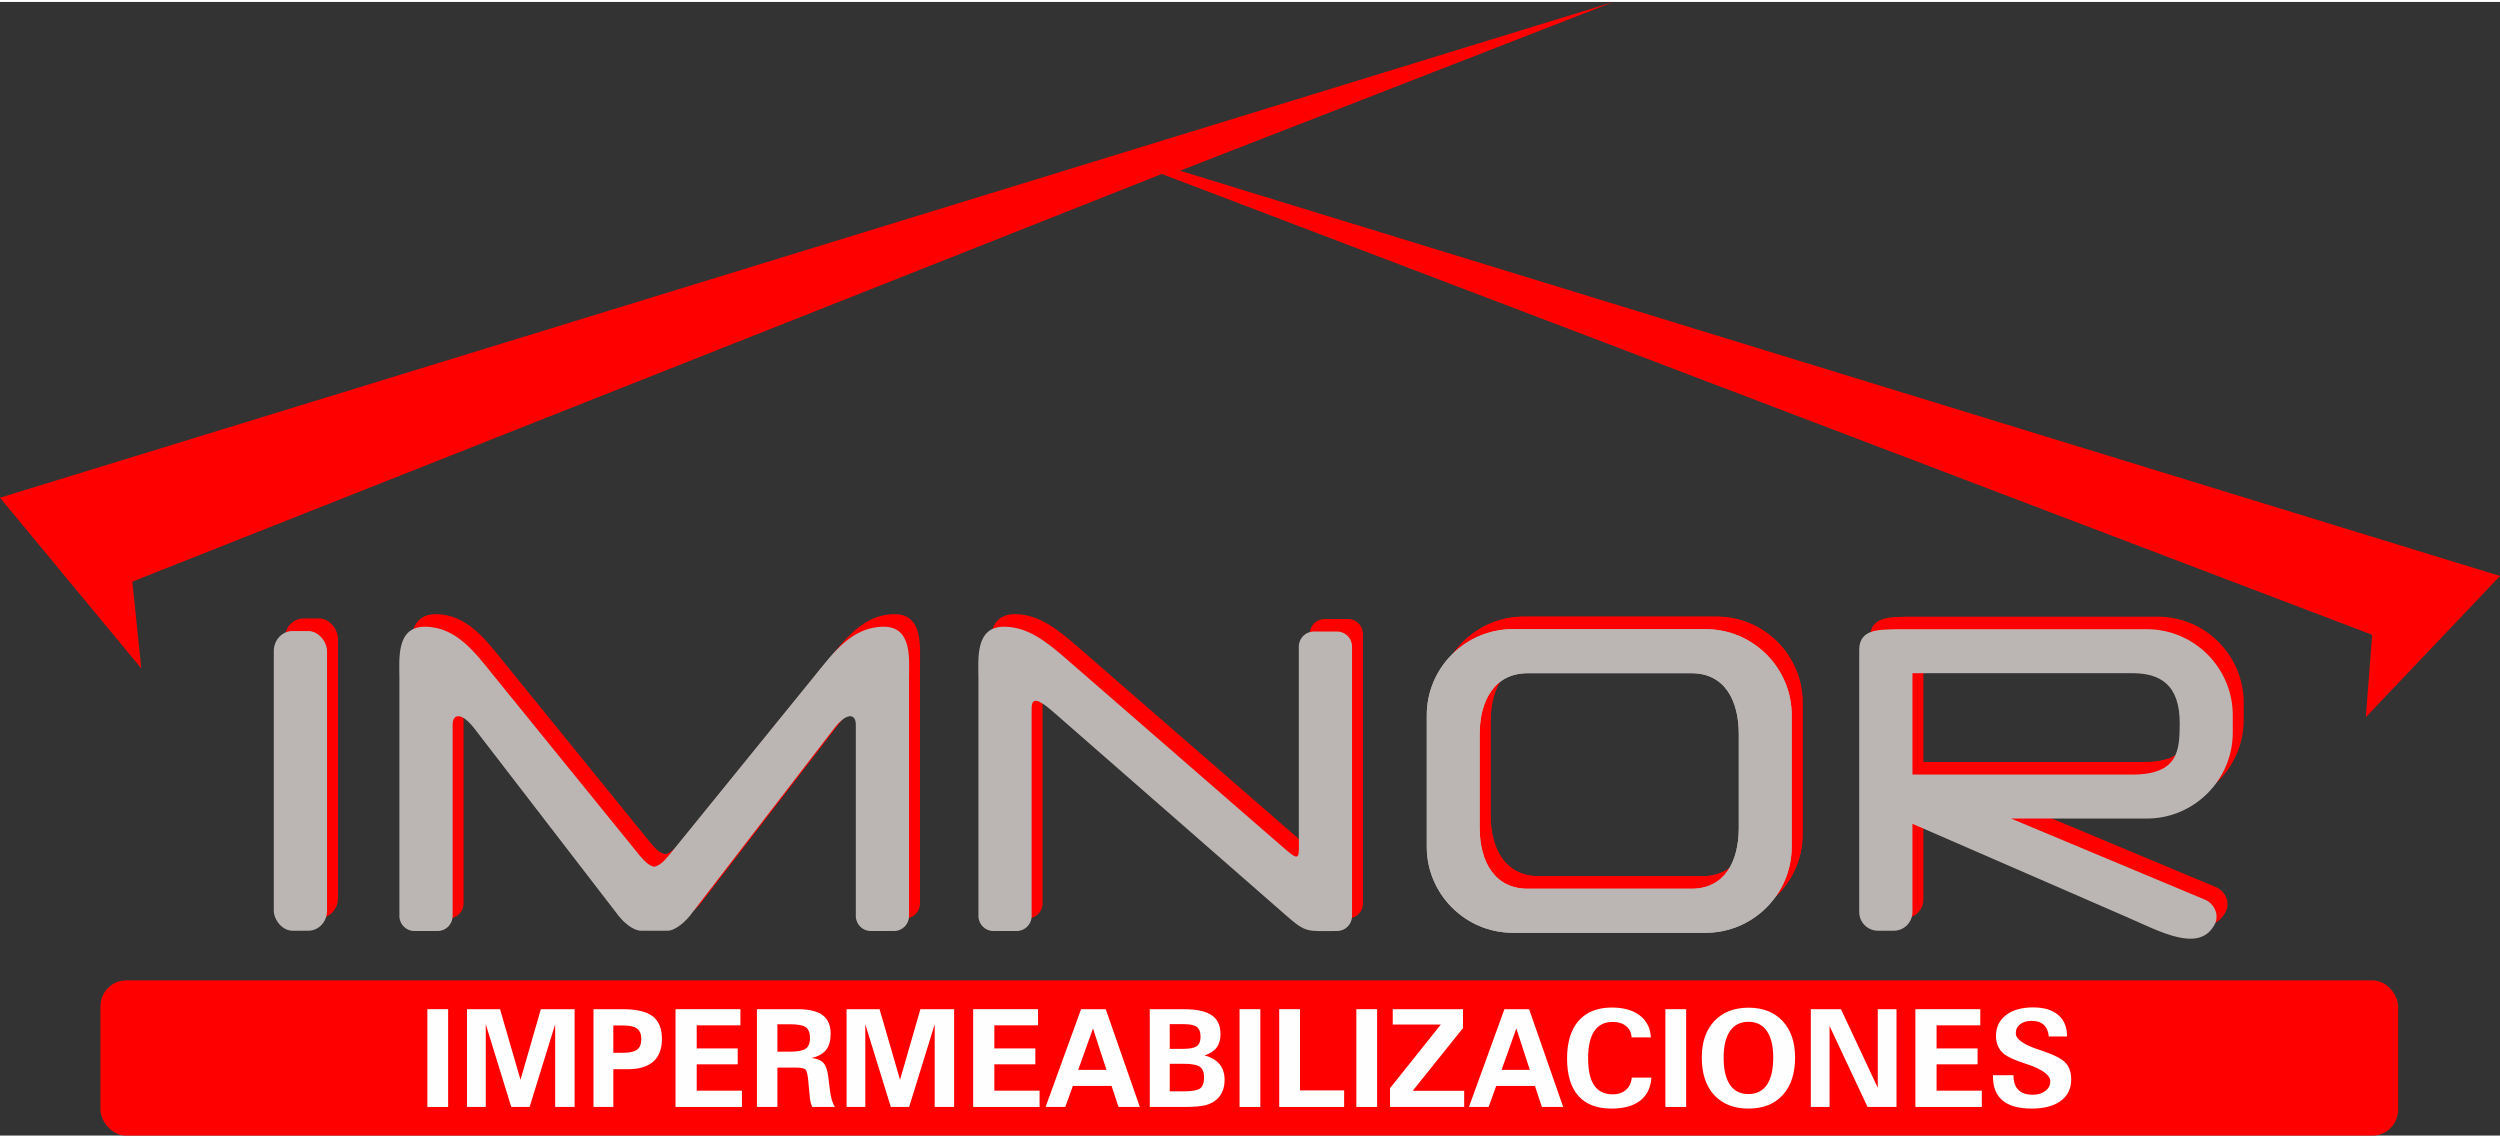 <?xml version="1.0" encoding="UTF-8"?>
<!DOCTYPE svg PUBLIC "-//W3C//DTD SVG 1.1//EN" "http://www.w3.org/Graphics/SVG/1.1/DTD/svg11.dtd">
<!-- Creator: CorelDRAW X8 -->
<svg xmlns="http://www.w3.org/2000/svg" xml:space="preserve" width="200px" height="91px" version="1.1" style="shape-rendering:geometricPrecision; text-rendering:geometricPrecision; image-rendering:optimizeQuality; fill-rule:evenodd; clip-rule:evenodd"
viewBox="0 0 2000000 906893"
 xmlns:xlink="http://www.w3.org/1999/xlink">
 <rect x="0" y="0" width="2000000" height="906893" fill="#333333" stroke="none"/>
 <defs>
  <style type="text/css">
   <![CDATA[
    .fil1 {fill:#BBB6B3}
    .fil0 {fill:red}
    .fil2 {fill:#FEFEFE;fill-rule:nonzero}
   ]]>
  </style>
 </defs>
 <g id="Capa_x0020_1">
  <g id="_2242598218528">
   <g>
    <path class="fil0" d="M1059764 493622l18662 0c6579,0 11953,5386 11953,11965l0 215682c0,6567 -5386,11953 -11953,11953 -24307,0 -24473,1819 -40855,-12508l-186297 -162863c-12023,-10500 -17208,-11988 -17208,-2729l0 166147c0,6567 -5386,11953 -11953,11953l-18662 0c-6579,0 -11953,-5374 -11953,-11953l0 -189674c0,-15615 -2893,-41823 20315,-41823 18697,0 33355,11315 49879,25677l172324 149789c15874,13807 13795,11078 13795,-11292l0 -148359c0,-6579 5374,-11965 11953,-11965z"/>
    <path class="fil0" d="M1218907 491768l154454 0c37808,0 68741,30933 68741,68740l0 105379c0,37796 -30933,68741 -68741,68741l-154454 0c-37807,0 -68752,-30933 -68752,-68741l0 -105379c0,-37807 30945,-68740 68752,-68740zm12130 35197l130832 0c26847,0 37914,21968 37914,48815l0 74824c0,26846 -11067,48815 -37914,48815l-130832 0c-26846,0 -38563,-21969 -38563,-48815l0 -74824c0,-26847 11705,-48815 38563,-48815z"/>
    <path class="fil0" d="M1218907 491768l154454 0c37808,0 68741,30933 68741,68740l0 105379c0,37796 -30933,68741 -68741,68741l-154454 0c-37807,0 -68752,-30933 -68752,-68741l0 -105379c0,-37807 30945,-68740 68752,-68740zm12130 35197l130832 0c26847,0 37914,21968 37914,48815l0 74824c0,26846 -11067,48815 -37914,48815l-130832 0c-26846,0 -38563,-21969 -38563,-48815l0 -74824c0,-26847 11705,-48815 38563,-48815z"/>
    <rect class="fil0" x="227783" y="493238" width="42597" height="239742" rx="14944" ry="16011"/>
    <path class="fil0" d="M542638 733010l-20528 0c-7700,0 -15307,-7819 -18756,-12296l-115312 -149753c-9732,-12638 -17197,-11976 -17197,-2728l0 153036c0,6567 -5385,11953 -11964,11953l-18662 0c-6567,0 -11953,-5374 -11953,-11953l0 -189674c0,-15615 -2882,-41823 20327,-41823 25241,0 40548,21201 54343,38197l117615 144922c4500,5540 8197,8339 11575,8894 3378,-555 7063,-3354 11575,-8894l117615 -144922c13784,-16996 29091,-38197 54331,-38197 23221,0 20327,26208 20327,41823l0 189674c0,6579 -5374,11953 -11953,11953l-18661 0c-6567,0 -11953,-5386 -11953,-11953l0 -153036c0,-9260 -7476,-9910 -17209,2728l-115300 149753c-2835,3674 -11197,12296 -18260,12296z"/>
    <path class="fil0" d="M1526256 491768l199962 0c37808,0 68741,30945 68741,68740l0 14008c0,37796 -30933,68741 -68741,68741l-108615 0 155068 64867c7583,3165 11693,12283 7938,19583 -12119,23551 -43430,6082 -70099,-5516l-171793 -74753 0 70595c0,8221 -6721,14941 -14941,14941l-12709 0c-8221,0 -14953,-6720 -14953,-14941l0 -209848c0,-17445 17658,-15874 30142,-16417zm12461 35209l0 81071 165 0 175844 0c37028,0 37654,-19854 37796,-40547 212,-32056 -16418,-40536 -37796,-40536l-175844 0 -165 12z"/>
   </g>
   <g>
    <path class="fil1" d="M1051012 503673l18662 0c6579,0 11953,5374 11953,11953l0 215683c0,6567 -5374,11953 -11953,11953 -24308,0 -24461,1819 -40855,-12508l-186297 -162864c-12012,-10500 -17208,-11976 -17208,-2728l0 166147c0,6579 -5374,11953 -11953,11953l-18662 0c-6579,0 -11953,-5374 -11953,-11953l0 -189675c0,-15602 -2893,-41823 20327,-41823 18685,0 33343,11315 49867,25677l172324 149789c15886,13807 13795,11079 13795,-11291l0 -148360c0,-6579 5386,-11953 11953,-11953z"/>
    <path class="fil1" d="M1210155 501807l154454 0c37808,0 68741,30933 68741,68741l0 105379c0,37795 -30933,68740 -68741,68740l-154454 0c-37807,0 -68741,-30933 -68741,-68740l0 -105379c0,-37808 30934,-68741 68741,-68741zm12130 35209l130832 0c26847,0 37914,21969 37914,48815l0 74812c0,26847 -11067,48815 -37914,48815l-130832 0c-26846,0 -38563,-21957 -38563,-48815l0 -74812c0,-26858 11717,-48815 38563,-48815z"/>
    <path class="fil1" d="M1210155 501807l154454 0c37808,0 68741,30933 68741,68741l0 105379c0,37795 -30933,68740 -68741,68740l-154454 0c-37807,0 -68741,-30933 -68741,-68740l0 -105379c0,-37808 30934,-68741 68741,-68741zm12130 35209l130832 0c26847,0 37914,21969 37914,48815l0 74812c0,26847 -11067,48815 -37914,48815l-130832 0c-26846,0 -38563,-21957 -38563,-48815l0 -74812c0,-26858 11717,-48815 38563,-48815z"/>
    <rect class="fil1" x="219034" y="503279" width="42597" height="239742" rx="14944" ry="16011"/>
    <path class="fil1" d="M533886 743049l-20528 0c-7689,0 -15307,-7819 -18756,-12295l-115300 -149753c-9744,-12638 -17209,-11977 -17209,-2729l0 153037c0,6567 -5385,11953 -11952,11953l-18662 0c-6579,0 -11953,-5374 -11953,-11953l0 -189675c0,-15602 -2894,-41823 20315,-41823 25252,0 40548,21201 54343,38197l117615 144923c4500,5551 8197,8338 11575,8893 3378,-555 7075,-3342 11575,-8893l117615 -144923c13796,-16996 29091,-38197 54343,-38197 23209,0 20315,26221 20315,41823l0 189675c0,6579 -5374,11953 -11953,11953l-18661 0c-6567,0 -11953,-5386 -11953,-11953l0 -153037c0,-9248 -7465,-9909 -17209,2729l-115300 149753c-2835,3685 -11197,12295 -18260,12295z"/>
    <path class="fil1" d="M1517504 501807l199962 0c37808,0 68741,30945 68741,68741l0 14008c0,37795 -30933,68740 -68741,68740l-108615 0 155068 64867c7583,3166 11693,12284 7937,19583 -12118,23551 -43429,6083 -70099,-5516l-171792 -74741 0 70584c0,8220 -6721,14953 -14941,14953l-12709 0c-8221,0 -14941,-6733 -14941,-14953l0 -209848c0,-17445 17658,-15875 30130,-16418zm12461 35209l0 81072 165 0 175844 0c37028,0 37654,-19855 37796,-40548 212,-32055 -16418,-40524 -37796,-40524l-175844 0 -165 0z"/>
   </g>
   <polygon class="fil0" points="1290849,0 944003,135025 2000000,459252 1892672,572154 1897728,506295 929452,137635 105863,463740 113009,533177 0,396617 "/>
   <rect class="fil0" x="80354" y="782784" width="1838168" height="124114" rx="20319" ry="20922"/>
   <polygon class="fil2" points="341896,884015 341896,805790 358515,805790 358515,884015 "/>
   <polygon id="1" class="fil2" points="373621,884015 373621,805790 400019,805790 416413,862271 432677,805790 459677,805790 459677,884015 444133,884015 444133,817884 423677,884015 409019,884015 388609,817884 388609,884015 "/>
   <path id="2" class="fil2" d="M490657 840668l7949 0c5233,0 8941,-850 11138,-2539 2185,-1701 3295,-4512 3295,-8445 0,-3886 -1110,-6662 -3318,-8339 -2209,-1689 -5918,-2516 -11115,-2516l-7949 0 0 21839zm-15862 43347l0 -78225 23173 0c11103,0 19123,1878 24107,5646 4972,3767 7476,9815 7476,18141 0,7985 -2303,14020 -6885,18107 -4595,4075 -11386,6130 -20398,6130l-11611 0 0 30201 -15862 0z"/>
   <polygon id="3" class="fil2" points="540418,884015 540418,805790 592339,805790 592339,818711 557367,818711 557367,837184 590166,837184 590166,849904 557367,849904 557367,870975 593544,870975 593544,884015 "/>
   <path id="4" class="fil2" d="M621926 839794l9886 0c6189,0 10429,-791 12732,-2386 2292,-1594 3461,-4382 3461,-8350 0,-4217 -1087,-7134 -3260,-8764 -2197,-1630 -6508,-2445 -12933,-2445l-9886 0 0 21945zm-16405 44221l0 -78225 32504 0c9082,0 15791,1594 20067,4772 4287,3177 6425,8149 6425,14905 0,5540 -1193,9851 -3602,12874 -2410,3048 -6284,5221 -11599,6485 4299,460 7418,1759 9390,3897 1949,2138 3260,5752 3886,10843l1394 11303c425,3130 944,5776 1582,7890 626,2126 1441,3874 2422,5256l-18142 0c-567,-1110 -1016,-2351 -1347,-3768 -342,-1405 -614,-3354 -827,-5776l-1110 -11846c-425,-4760 -1169,-7642 -2256,-8634 -1086,-992 -3732,-1488 -7937,-1488l-14445 0 0 31512 -16405 0z"/>
   <polygon id="5" class="fil2" points="677249,884015 677249,805790 703647,805790 720041,862271 736305,805790 763305,805790 763305,884015 747762,884015 747762,817884 727305,884015 712647,884015 692238,817884 692238,884015 "/>
   <polygon id="6" class="fil2" points="778530,884015 778530,805790 830451,805790 830451,818711 795479,818711 795479,837184 828278,837184 828278,849904 795479,849904 795479,870975 831656,870975 831656,884015 "/>
   <path id="7" class="fil2" d="M836463 884015l28394 -78225 19737 0 27271 78225 -17043 0 -5563 -16843 -30945 0 -6107 16843 -15744 0zm26103 -29658l22606 0 -10771 -33142 -11835 33142z"/>
   <path id="8" class="fil2" d="M935783 837514l10972 0c5127,0 8693,-720 10690,-2161 2007,-1429 3000,-3909 3000,-7406 0,-3767 -981,-6401 -2953,-7925 -1949,-1523 -5540,-2279 -10737,-2279l-10972 0 0 19771zm0 34005l10972 0c6816,0 11268,-792 13371,-2374 2090,-1571 3141,-4465 3141,-8693 0,-4087 -1122,-6945 -3378,-8563 -2267,-1607 -6637,-2422 -13134,-2422l-10972 0 0 22052zm-15969 12496l0 -78225 26835 0c10370,0 17929,1594 22654,4795 4748,3201 7110,8256 7110,15189 0,4382 -1051,7973 -3165,10784 -2103,2787 -5327,4842 -9650,6189 5303,1417 9307,3768 12024,7027 2693,3272 4051,7441 4051,12497 0,3141 -461,5976 -1405,8492 -922,2492 -2315,4665 -4146,6519 -2445,2445 -5528,4158 -9260,5197 -3732,1028 -9756,1536 -18107,1536l-26941 0z"/>
   <polygon id="9" class="fil2" points="991650,884015 991650,805790 1008268,805790 1008268,884015 "/>
   <polygon id="10" class="fil2" points="1023374,884015 1023374,805790 1039992,805790 1039992,870763 1075308,870763 1075308,884015 "/>
   <polygon id="11" class="fil2" points="1085075,884015 1085075,805790 1101694,805790 1101694,884015 "/>
   <polygon id="12" class="fil2" points="1112017,884015 1112017,869003 1152670,818062 1114190,818062 1114190,805790 1170387,805790 1170387,820908 1130159,871082 1171344,871082 1171344,884015 "/>
   <path id="13" class="fil2" d="M1175147 884015l28394 -78225 19736 0 27272 78225 -17043 0 -5563 -16843 -30945 0 -6107 16843 -15744 0zm26103 -29658l22606 0 -10772 -33142 -11834 33142z"/>
   <path id="14" class="fil2" d="M1321132 860546c-566,8055 -3567,14221 -9023,18437 -5445,4217 -13075,6331 -22902,6331 -11681,0 -20516,-3378 -26528,-10169 -6012,-6792 -9023,-16772 -9023,-29918 0,-13134 3106,-23197 9295,-30225 6177,-7004 15024,-10523 26563,-10523 9402,0 16855,2126 22347,6354 5504,4229 8456,10075 8834,17551l-15425 0c-177,-3744 -1630,-6755 -4346,-9011 -2717,-2256 -6308,-3378 -10760,-3378 -6496,0 -11410,2433 -14705,7299 -3307,4854 -4961,12059 -4961,21602 0,9839 1630,17138 4878,21875 3260,4771 8221,7134 14894,7134 4311,0 7843,-1205 10583,-3650 2728,-2445 4240,-5669 4523,-9709l15756 0z"/>
   <polygon id="15" class="fil2" points="1332306,884015 1332306,805790 1348924,805790 1348924,884015 "/>
   <path id="16" class="fil2" d="M1378912 844613c0,9508 1689,16748 5056,21673 3354,4949 8279,7406 14752,7406 6508,0 11445,-2457 14799,-7406 3366,-4925 5055,-12165 5055,-21673 0,-9343 -1701,-16465 -5090,-21366 -3402,-4914 -8327,-7359 -14764,-7359 -6402,0 -11315,2469 -14717,7370 -3390,4926 -5091,12048 -5091,21355zm-17492 -130c0,-12354 3355,-22075 10051,-29209 6697,-7110 15827,-10677 27343,-10677 11504,0 20587,3567 27260,10677 6662,7134 9992,16855 9992,29209 0,12768 -3295,22760 -9874,29988 -6567,7229 -15697,10843 -27378,10843 -11693,0 -20858,-3602 -27472,-10819 -6603,-7217 -9922,-17209 -9922,-30012z"/>
   <polygon id="17" class="fil2" points="1448657,884015 1448657,805790 1472775,805790 1502220,868696 1502220,805790 1517209,805790 1517209,884015 1494047,884015 1463645,819254 1463645,884015 "/>
   <polygon id="18" class="fil2" points="1532315,884015 1532315,805790 1584237,805790 1584237,818711 1549264,818711 1549264,837184 1582064,837184 1582064,849904 1549264,849904 1549264,870975 1585442,870975 1585442,884015 "/>
   <path id="19" class="fil2" d="M1594371 858586l16405 0c0,5196 1288,9118 3839,11716 2575,2634 6437,3933 11610,3933 4134,0 7500,-1016 10111,-3035 2586,-2055 3886,-4618 3886,-7725 0,-4925 -6142,-9460 -18414,-13630 -815,-295 -1417,-472 -1760,-578 -401,-142 -921,-331 -1594,-544 -6863,-2268 -11800,-4523 -14847,-6791 -2185,-1630 -3874,-3697 -5067,-6225 -1181,-2539 -1772,-5326 -1772,-8409 0,-7040 2658,-12614 7985,-16748 5315,-4111 12579,-6178 21779,-6178 8587,0 15249,1997 19973,6001 4725,3992 7087,9614 7087,16819l0 437 -14563 0c-343,-4075 -1689,-7170 -4004,-9308 -2315,-2126 -5504,-3189 -9579,-3189 -3910,0 -7028,898 -9343,2717 -2315,1795 -3472,4217 -3472,7264 0,4736 6425,9212 19299,13382 449,142 792,248 992,319 9839,3248 16300,6508 19394,9767 3095,3237 4642,7725 4642,13453 0,7300 -2787,12981 -8351,17115 -5574,4110 -13322,6165 -23267,6165 -10323,0 -18060,-2138 -23221,-6402 -5162,-4299 -7748,-10700 -7748,-19252l0 -1074z"/>
  </g>
 </g>
</svg>
